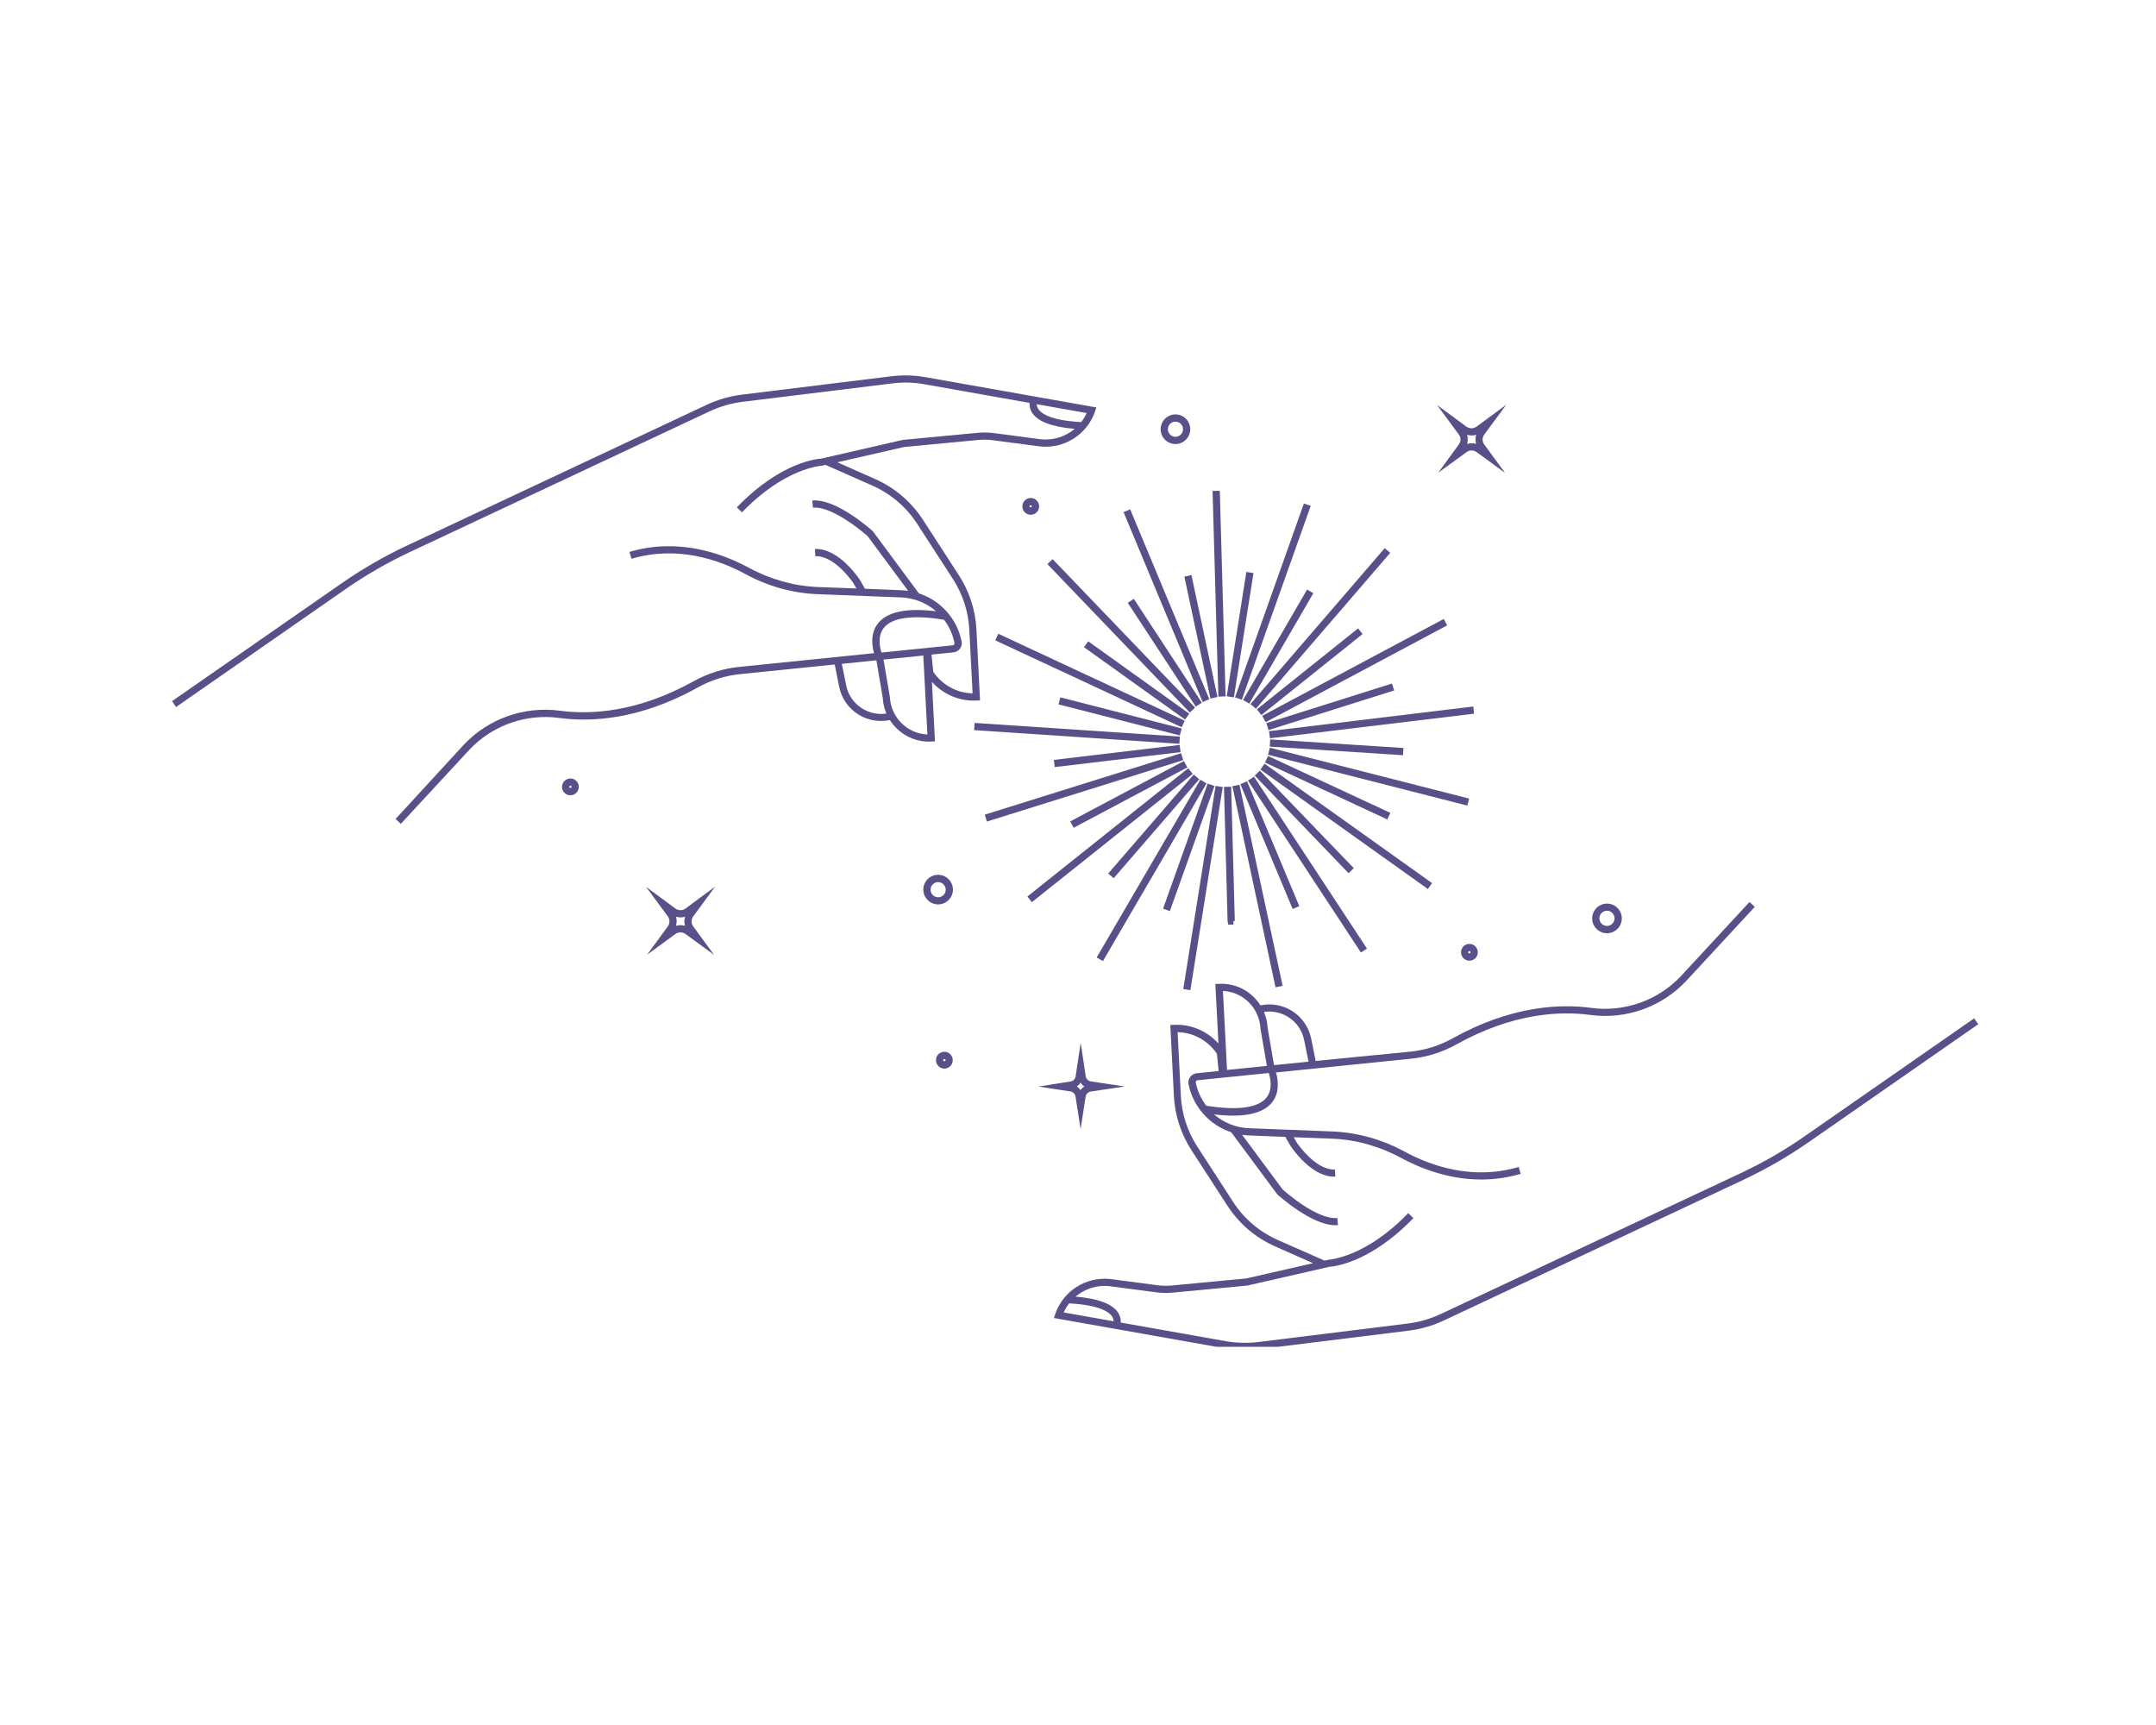<svg xmlns="http://www.w3.org/2000/svg" xmlns:xlink="http://www.w3.org/1999/xlink" width="250" zoomAndPan="magnify" viewBox="0 0 187.5 150" height="200" preserveAspectRatio="xMidYMid meet" version="1.0"><defs><clipPath id="d4842c7dbd"><path d="M 91 78 L 172.043 78 L 172.043 117.113 L 91 117.113 Z M 91 78 " clip-rule="nonzero"/></clipPath><clipPath id="c20070b08e"><path d="M 14.961 32.59 L 96 32.59 L 96 72 L 14.961 72 Z M 14.961 32.59 " clip-rule="nonzero"/></clipPath></defs><g clip-path="url(#d4842c7dbd)"><path fill="#5a5089" d="M 171.688 88.551 L 156.934 98.812 C 155.176 100.039 153.305 101.113 151.363 102.023 L 125.289 114.266 C 124.387 114.688 123.422 114.965 122.43 115.09 L 109.422 116.699 C 108.492 116.809 107.551 116.785 106.625 116.629 L 97.465 115.004 C 97.48 114.77 97.441 114.477 97.262 114.18 C 96.781 113.395 95.523 112.914 93.535 112.75 C 94.352 112.059 95.438 111.703 96.562 111.852 L 100.566 112.379 C 101.039 112.441 101.52 112.449 101.988 112.402 L 108.477 111.789 L 115.613 110.156 C 115.746 110.148 119.012 109.977 122.918 105.922 L 122.469 105.488 C 118.754 109.348 115.621 109.527 115.531 109.543 L 115.156 109.629 L 115.164 109.605 L 111.141 107.832 C 109.539 107.125 108.188 105.977 107.238 104.508 L 104.117 99.691 C 103.27 98.379 102.773 96.855 102.695 95.293 L 102.414 89.754 C 103.781 89.785 105.062 90.484 105.832 91.633 L 105.98 93.133 L 104.07 93.328 C 103.844 93.352 103.641 93.469 103.504 93.652 C 103.371 93.832 103.316 94.066 103.363 94.285 C 103.773 96.281 105.219 97.848 107.078 98.457 L 111.078 103.855 C 111.203 103.965 114.055 106.543 116.137 106.543 C 116.207 106.543 116.285 106.543 116.359 106.535 L 116.305 105.914 C 114.473 106.086 111.559 103.438 111.551 103.438 L 108.023 98.68 C 108.211 98.703 108.398 98.727 108.598 98.734 L 111.777 98.859 L 112.242 99.66 C 112.312 99.77 114.008 102.316 116.012 102.316 C 116.051 102.316 116.09 102.316 116.129 102.316 L 116.098 101.695 C 114.371 101.773 112.777 99.348 112.766 99.34 L 112.508 98.891 L 115.84 99.016 C 117.898 99.094 119.965 99.668 121.824 100.676 C 123.578 101.625 126.027 102.566 128.816 102.566 C 129.918 102.566 131.062 102.418 132.25 102.074 L 132.07 101.477 C 128.086 102.652 124.457 101.398 122.125 100.125 C 120.184 99.07 118.016 98.473 115.863 98.387 L 108.621 98.105 C 107.465 98.059 106.402 97.617 105.578 96.902 C 106.176 96.973 106.734 97.012 107.238 97.012 C 108.902 97.012 110.051 96.613 110.656 95.82 C 111.32 94.945 111.141 93.855 110.969 93.258 L 122.699 92.062 C 124.09 91.922 125.414 91.508 126.648 90.824 C 131.59 88.074 135.699 87.906 138.285 88.254 C 141.387 88.68 144.516 87.57 146.652 85.293 L 152.605 78.859 L 152.148 78.434 L 146.195 84.867 C 144.199 86.996 141.277 88.035 138.371 87.641 C 135.699 87.281 131.441 87.445 126.352 90.281 C 125.195 90.926 123.953 91.316 122.645 91.449 L 114.418 92.254 L 114.031 90.32 C 113.828 89.305 113.207 88.418 112.328 87.883 C 111.52 87.391 110.543 87.223 109.617 87.422 C 108.863 86.234 107.512 85.465 106.012 85.551 L 105.695 85.566 L 105.965 90.742 C 104.988 89.652 103.559 89.039 102.09 89.117 L 101.777 89.133 L 102.09 95.309 C 102.176 96.98 102.703 98.609 103.617 100.016 L 106.734 104.828 C 107.754 106.402 109.191 107.633 110.906 108.387 L 114.191 109.844 L 108.383 111.168 L 101.934 111.781 C 101.512 111.82 101.07 111.812 100.645 111.758 L 96.641 111.23 C 94.504 110.957 92.461 112.23 91.77 114.266 L 91.652 114.609 L 106.508 117.242 C 107.086 117.344 107.668 117.398 108.258 117.398 C 108.668 117.398 109.082 117.375 109.492 117.32 L 122.5 115.711 C 123.562 115.578 124.582 115.285 125.551 114.832 L 151.625 102.59 C 153.594 101.664 155.504 100.562 157.289 99.324 L 172.043 89.062 Z M 110.16 95.418 C 109.453 96.336 107.637 96.59 104.902 96.148 C 104.465 95.574 104.148 94.891 103.992 94.145 C 103.977 94.082 104.008 94.027 104.023 94.004 C 104.039 93.98 104.078 93.941 104.148 93.934 L 110.34 93.305 C 110.48 93.738 110.703 94.711 110.16 95.418 Z M 112.004 88.418 C 112.742 88.875 113.246 89.59 113.418 90.445 L 113.797 92.316 L 110.797 92.621 L 110.238 89.359 C 110.215 88.883 110.105 88.418 109.922 87.996 C 110.637 87.883 111.371 88.035 112.004 88.418 Z M 109.617 89.434 L 110.176 92.684 L 106.711 93.039 L 106.355 86.172 C 108.086 86.242 109.523 87.633 109.617 89.434 Z M 92.977 113.336 C 95.68 113.48 96.488 114.117 96.727 114.492 C 96.82 114.641 96.844 114.785 96.852 114.895 L 92.508 114.125 C 92.633 113.84 92.789 113.582 92.977 113.336 Z M 92.977 113.336 " fill-opacity="1" fill-rule="nonzero"/></g><g clip-path="url(#c20070b08e)"><path fill="#5a5089" d="M 85.23 60.906 L 84.918 54.73 C 84.832 53.059 84.305 51.434 83.395 50.027 L 80.273 45.211 C 79.254 43.641 77.816 42.406 76.102 41.652 L 72.82 40.199 L 78.617 38.871 L 85.066 38.258 C 85.492 38.219 85.922 38.227 86.355 38.281 L 90.363 38.809 C 92.492 39.09 94.543 37.809 95.234 35.773 L 95.352 35.43 L 80.488 32.797 C 79.504 32.625 78.5 32.594 77.508 32.719 L 64.5 34.32 C 63.441 34.457 62.418 34.746 61.453 35.203 L 35.379 47.449 C 33.406 48.375 31.504 49.477 29.715 50.719 L 14.961 60.969 L 15.312 61.48 L 30.066 51.219 C 31.828 49.996 33.703 48.918 35.637 48.008 L 61.719 35.766 C 62.621 35.344 63.59 35.066 64.578 34.941 L 77.59 33.34 C 78.516 33.223 79.457 33.246 80.379 33.41 L 89.539 35.035 C 89.523 35.273 89.562 35.57 89.742 35.863 C 90.223 36.648 91.477 37.125 93.465 37.293 C 92.641 37.984 91.555 38.328 90.441 38.188 L 86.434 37.66 C 85.961 37.598 85.484 37.59 85.012 37.637 L 78.523 38.25 L 71.391 39.883 C 71.258 39.891 67.988 40.059 64.082 44.117 L 64.531 44.551 C 68.246 40.691 71.383 40.512 71.469 40.496 L 71.836 40.418 L 71.828 40.441 L 75.852 42.219 C 77.453 42.926 78.805 44.07 79.758 45.539 L 82.875 50.355 C 83.723 51.668 84.219 53.191 84.297 54.754 L 84.582 60.293 C 83.215 60.262 81.934 59.562 81.164 58.418 L 81.012 56.922 L 82.922 56.727 C 83.148 56.703 83.355 56.586 83.488 56.406 C 83.621 56.223 83.676 55.988 83.629 55.77 C 83.223 53.773 81.785 52.211 79.914 51.598 L 75.914 46.199 C 75.789 46.082 72.742 43.34 70.645 43.52 L 70.699 44.141 C 72.504 43.984 75.445 46.617 75.453 46.617 L 78.98 51.379 C 78.789 51.355 78.602 51.332 78.406 51.324 L 75.223 51.195 L 74.762 50.395 C 74.688 50.285 72.93 47.637 70.871 47.738 L 70.902 48.367 C 72.609 48.281 74.227 50.719 74.227 50.727 L 74.484 51.172 L 71.152 51.047 C 69.098 50.969 67.031 50.395 65.168 49.391 C 62.727 48.07 58.93 46.75 54.742 47.992 L 54.922 48.59 C 58.906 47.41 62.535 48.668 64.871 49.941 C 66.809 50.992 68.969 51.59 71.121 51.668 L 78.367 51.949 C 79.52 51.996 80.582 52.438 81.406 53.152 C 78.828 52.84 77.125 53.199 76.332 54.238 C 75.664 55.109 75.844 56.199 76.016 56.797 L 64.281 57.992 C 62.891 58.133 61.562 58.551 60.328 59.234 C 55.387 61.984 51.277 62.148 48.695 61.801 C 45.59 61.387 42.465 62.492 40.328 64.766 L 34.402 71.215 L 34.859 71.637 L 40.812 65.203 C 42.809 63.074 45.73 62.039 48.641 62.43 C 51.309 62.793 55.566 62.629 60.66 59.793 C 61.812 59.148 63.055 58.754 64.367 58.621 L 72.594 57.781 L 72.977 59.711 C 73.18 60.727 73.801 61.613 74.68 62.148 C 75.27 62.508 75.945 62.691 76.621 62.691 C 76.883 62.691 77.141 62.668 77.391 62.613 C 78.105 63.742 79.371 64.488 80.793 64.488 C 80.863 64.488 80.934 64.488 80.996 64.48 L 81.312 64.465 L 81.047 59.289 C 81.957 60.316 83.285 60.922 84.676 60.922 C 84.754 60.922 84.84 60.922 84.918 60.914 Z M 90.285 35.547 C 90.188 35.398 90.164 35.258 90.156 35.148 L 94.504 35.918 C 94.375 36.199 94.211 36.465 94.031 36.703 C 91.32 36.562 90.52 35.926 90.285 35.547 Z M 76.844 54.621 C 77.551 53.695 79.363 53.445 82.098 53.891 C 82.539 54.465 82.852 55.148 83.008 55.902 C 83.023 55.965 82.992 56.02 82.977 56.043 C 82.961 56.066 82.922 56.105 82.852 56.113 L 76.66 56.742 C 76.52 56.305 76.301 55.336 76.844 54.621 Z M 75.004 61.621 C 74.266 61.164 73.754 60.449 73.59 59.594 L 73.211 57.727 L 76.215 57.418 L 76.77 60.68 C 76.793 61.164 76.906 61.621 77.086 62.047 C 76.363 62.156 75.641 62.008 75.004 61.621 Z M 77.391 60.609 L 76.836 57.355 L 80.297 57.004 L 80.652 63.867 C 78.914 63.797 77.484 62.406 77.391 60.609 Z M 77.391 60.609 " fill-opacity="1" fill-rule="nonzero"/></g><path fill="#5a5089" d="M 126.867 38.652 L 125.078 41.102 L 127.535 39.32 C 127.805 39.121 128.156 39.121 128.426 39.32 L 130.891 41.125 L 129.086 38.66 C 128.887 38.391 128.887 38.039 129.094 37.77 L 130.992 35.195 L 128.418 37.094 C 128.148 37.293 127.797 37.293 127.52 37.094 L 124.977 35.219 L 126.852 37.762 C 127.066 38.031 127.066 38.383 126.867 38.652 Z M 128.379 37.809 C 128.301 38.07 128.301 38.344 128.371 38.602 C 128.109 38.523 127.836 38.523 127.586 38.602 C 127.664 38.344 127.664 38.07 127.586 37.809 C 127.844 37.887 128.117 37.887 128.379 37.809 Z M 128.379 37.809 " fill-opacity="1" fill-rule="nonzero"/><path fill="#5a5089" d="M 62.191 77.098 L 59.621 79 C 59.355 79.195 59 79.195 58.734 79 L 56.188 77.121 L 58.074 79.676 C 58.27 79.941 58.27 80.297 58.074 80.562 L 56.281 83.012 L 58.734 81.223 C 59 81.027 59.355 81.027 59.621 81.223 L 62.098 83.027 L 60.289 80.562 C 60.094 80.297 60.094 79.941 60.297 79.676 Z M 59.574 80.508 C 59.316 80.43 59.039 80.43 58.789 80.508 C 58.867 80.25 58.867 79.973 58.789 79.715 C 59.047 79.793 59.332 79.793 59.582 79.715 C 59.496 79.973 59.496 80.25 59.574 80.508 Z M 59.574 80.508 " fill-opacity="1" fill-rule="nonzero"/><path fill="#5a5089" d="M 102.227 38.613 C 102.934 38.613 103.512 38.031 103.512 37.324 C 103.512 36.617 102.934 36.035 102.227 36.035 C 101.52 36.035 100.938 36.617 100.938 37.324 C 100.938 38.039 101.52 38.613 102.227 38.613 Z M 102.227 36.664 C 102.586 36.664 102.883 36.961 102.883 37.324 C 102.883 37.684 102.586 37.984 102.227 37.984 C 101.863 37.984 101.566 37.684 101.566 37.324 C 101.566 36.961 101.855 36.664 102.227 36.664 Z M 102.227 36.664 " fill-opacity="1" fill-rule="nonzero"/><path fill="#5a5089" d="M 81.586 76.07 C 80.879 76.07 80.297 76.648 80.297 77.355 C 80.297 78.062 80.879 78.645 81.586 78.645 C 82.293 78.645 82.875 78.062 82.875 77.355 C 82.867 76.648 82.293 76.07 81.586 76.07 Z M 81.586 78.023 C 81.227 78.023 80.926 77.727 80.926 77.363 C 80.926 77.004 81.227 76.707 81.586 76.707 C 81.949 76.707 82.246 77.004 82.246 77.363 C 82.246 77.727 81.949 78.023 81.586 78.023 Z M 81.586 78.023 " fill-opacity="1" fill-rule="nonzero"/><path fill="#5a5089" d="M 139.754 81.152 C 140.461 81.152 141.043 80.57 141.043 79.863 C 141.043 79.156 140.461 78.574 139.754 78.574 C 139.047 78.574 138.465 79.156 138.465 79.863 C 138.465 80.57 139.047 81.152 139.754 81.152 Z M 139.754 79.195 C 140.113 79.195 140.414 79.492 140.414 79.855 C 140.414 80.219 140.113 80.516 139.754 80.516 C 139.391 80.516 139.094 80.219 139.094 79.855 C 139.094 79.492 139.391 79.195 139.754 79.195 Z M 139.754 79.195 " fill-opacity="1" fill-rule="nonzero"/><path fill="#5a5089" d="M 90.371 44.031 C 90.371 43.633 90.039 43.301 89.641 43.301 C 89.238 43.301 88.91 43.633 88.91 44.031 C 88.91 44.434 89.238 44.762 89.641 44.762 C 90.039 44.762 90.371 44.434 90.371 44.031 Z M 89.531 44.031 C 89.531 43.977 89.578 43.93 89.633 43.93 C 89.688 43.93 89.734 43.977 89.734 44.031 C 89.742 44.141 89.531 44.141 89.531 44.031 Z M 89.531 44.031 " fill-opacity="1" fill-rule="nonzero"/><path fill="#5a5089" d="M 82.129 91.457 C 81.727 91.457 81.398 91.789 81.398 92.188 C 81.398 92.59 81.727 92.922 82.129 92.922 C 82.531 92.922 82.859 92.59 82.859 92.188 C 82.859 91.789 82.531 91.457 82.129 91.457 Z M 82.027 92.188 C 82.027 92.133 82.074 92.086 82.129 92.086 C 82.184 92.086 82.23 92.133 82.23 92.188 C 82.238 92.309 82.027 92.309 82.027 92.188 Z M 82.027 92.188 " fill-opacity="1" fill-rule="nonzero"/><path fill="#5a5089" d="M 127.789 83.539 C 128.188 83.539 128.52 83.211 128.52 82.809 C 128.52 82.41 128.188 82.078 127.789 82.078 C 127.387 82.078 127.059 82.41 127.059 82.809 C 127.059 83.211 127.387 83.539 127.789 83.539 Z M 127.789 82.707 C 127.844 82.707 127.891 82.754 127.891 82.809 C 127.891 82.926 127.68 82.926 127.68 82.809 C 127.688 82.754 127.734 82.707 127.789 82.707 Z M 127.789 82.707 " fill-opacity="1" fill-rule="nonzero"/><path fill="#5a5089" d="M 49.605 67.695 C 49.203 67.695 48.875 68.023 48.875 68.426 C 48.875 68.824 49.203 69.156 49.605 69.156 C 50.004 69.156 50.336 68.824 50.336 68.426 C 50.336 68.016 50.004 67.695 49.605 67.695 Z M 49.504 68.426 C 49.504 68.371 49.551 68.324 49.605 68.324 C 49.66 68.324 49.707 68.371 49.707 68.426 C 49.707 68.543 49.504 68.543 49.504 68.426 Z M 49.504 68.426 " fill-opacity="1" fill-rule="nonzero"/><path fill="#5a5089" d="M 93.09 94.906 C 93.316 94.945 93.496 95.121 93.535 95.355 L 93.977 98.176 L 94.414 95.363 C 94.457 95.129 94.637 94.945 94.871 94.914 L 97.816 94.477 L 94.879 94.035 C 94.645 94.004 94.465 93.824 94.422 93.586 L 93.984 90.68 L 93.543 93.594 C 93.512 93.832 93.332 94.012 93.098 94.043 L 90.309 94.484 Z M 93.969 94.145 C 94.055 94.27 94.164 94.391 94.297 94.469 C 94.172 94.555 94.055 94.664 93.969 94.789 C 93.883 94.664 93.773 94.555 93.645 94.469 C 93.781 94.391 93.891 94.27 93.969 94.145 Z M 93.969 94.145 " fill-opacity="1" fill-rule="nonzero"/><path fill="#5a5089" d="M 105.453 42.691 L 106.082 42.676 L 106.586 60.555 L 105.957 60.574 Z M 105.453 42.691 " fill-opacity="1" fill-rule="nonzero"/><path fill="#5a5089" d="M 107.406 60.637 L 113.395 43.781 L 113.988 43.992 L 107.996 60.848 Z M 107.406 60.637 " fill-opacity="1" fill-rule="nonzero"/><path fill="#5a5089" d="M 108.746 61.219 L 120.426 47.664 L 120.902 48.074 L 109.223 61.629 Z M 108.746 61.219 " fill-opacity="1" fill-rule="nonzero"/><path fill="#5a5089" d="M 109.773 62.242 L 125.559 53.824 L 125.855 54.379 L 110.07 62.797 Z M 109.773 62.242 " fill-opacity="1" fill-rule="nonzero"/><path fill="#5a5089" d="M 110.367 63.578 L 128.125 61.434 L 128.199 62.059 L 110.441 64.199 Z M 110.367 63.578 " fill-opacity="1" fill-rule="nonzero"/><path fill="#5a5089" d="M 110.277 65.629 L 110.434 65.02 L 127.766 69.441 L 127.609 70.051 Z M 110.277 65.629 " fill-opacity="1" fill-rule="nonzero"/><path fill="#5a5089" d="M 109.613 66.918 L 109.977 66.406 L 124.543 76.793 L 124.176 77.305 Z M 109.613 66.918 " fill-opacity="1" fill-rule="nonzero"/><path fill="#5a5089" d="M 108.531 67.879 L 109.055 67.535 L 118.879 82.484 L 118.355 82.828 Z M 108.531 67.879 " fill-opacity="1" fill-rule="nonzero"/><path fill="#5a5089" d="M 107.176 68.363 L 107.789 68.234 L 111.547 85.723 L 110.93 85.855 Z M 107.176 68.363 " fill-opacity="1" fill-rule="nonzero"/><path fill="#5a5089" d="M 102.906 86.004 L 105.715 68.34 L 106.336 68.438 L 103.523 86.105 Z M 102.906 86.004 " fill-opacity="1" fill-rule="nonzero"/><path fill="#5a5089" d="M 95.375 83.258 L 104.387 67.805 L 104.93 68.121 L 95.918 83.574 Z M 95.375 83.258 " fill-opacity="1" fill-rule="nonzero"/><path fill="#5a5089" d="M 89.348 77.957 L 103.332 66.805 L 103.727 67.297 L 89.738 78.449 Z M 89.348 77.957 " fill-opacity="1" fill-rule="nonzero"/><path fill="#5a5089" d="M 85.641 70.84 L 102.715 65.5 L 102.902 66.098 L 85.828 71.438 Z M 85.641 70.84 " fill-opacity="1" fill-rule="nonzero"/><path fill="#5a5089" d="M 84.719 63.488 L 84.758 62.863 L 102.609 64.051 L 102.566 64.68 Z M 84.719 63.488 " fill-opacity="1" fill-rule="nonzero"/><path fill="#5a5089" d="M 86.555 55.68 L 86.82 55.109 L 103.031 62.668 L 102.766 63.238 Z M 86.555 55.68 " fill-opacity="1" fill-rule="nonzero"/><path fill="#5a5089" d="M 91.09 49.055 L 91.543 48.621 L 103.93 61.527 L 103.473 61.961 Z M 91.09 49.055 " fill-opacity="1" fill-rule="nonzero"/><path fill="#5a5089" d="M 97.711 44.531 L 98.289 44.289 L 105.172 60.801 L 104.59 61.043 Z M 97.711 44.531 " fill-opacity="1" fill-rule="nonzero"/><path fill="#5a5089" d="M 107.07 68.41 L 106.445 68.426 L 106.758 80.098 L 106.812 80.406 L 107.27 80.406 L 107.262 80.09 L 107.387 80.082 Z M 107.07 68.41 " fill-opacity="1" fill-rule="nonzero"/><path fill="#5a5089" d="M 101.148 79.012 L 105.027 68.137 L 105.621 68.348 L 101.738 79.227 Z M 101.148 79.012 " fill-opacity="1" fill-rule="nonzero"/><path fill="#5a5089" d="M 96.379 75.957 L 103.816 67.352 L 104.293 67.762 L 96.852 76.367 Z M 96.379 75.957 " fill-opacity="1" fill-rule="nonzero"/><path fill="#5a5089" d="M 93.074 71.426 L 102.961 66.176 L 103.258 66.73 L 93.371 71.98 Z M 93.074 71.426 " fill-opacity="1" fill-rule="nonzero"/><path fill="#5a5089" d="M 91.652 66.078 L 102.594 64.777 L 102.668 65.402 L 91.727 66.703 Z M 91.652 66.078 " fill-opacity="1" fill-rule="nonzero"/><path fill="#5a5089" d="M 92.055 61.25 L 92.211 60.641 L 102.766 63.344 L 102.609 63.953 Z M 92.055 61.25 " fill-opacity="1" fill-rule="nonzero"/><path fill="#5a5089" d="M 94.27 56.277 L 94.637 55.766 L 103.426 62.059 L 103.062 62.57 Z M 94.27 56.277 " fill-opacity="1" fill-rule="nonzero"/><path fill="#5a5089" d="M 98.078 52.418 L 98.605 52.074 L 104.52 61.102 L 103.992 61.445 Z M 98.078 52.418 " fill-opacity="1" fill-rule="nonzero"/><path fill="#5a5089" d="M 103 50.141 L 103.617 50.008 L 105.879 60.609 L 105.266 60.742 Z M 103 50.141 " fill-opacity="1" fill-rule="nonzero"/><path fill="#5a5089" d="M 106.684 60.543 L 108.391 49.734 L 109.012 49.832 L 107.305 60.645 Z M 106.684 60.543 " fill-opacity="1" fill-rule="nonzero"/><path fill="#5a5089" d="M 108.102 60.867 L 113.672 51.266 L 114.215 51.582 L 108.645 61.184 Z M 108.102 60.867 " fill-opacity="1" fill-rule="nonzero"/><path fill="#5a5089" d="M 109.305 61.684 L 118.109 54.641 L 118.5 55.133 L 109.699 62.176 Z M 109.305 61.684 " fill-opacity="1" fill-rule="nonzero"/><path fill="#5a5089" d="M 110.133 62.883 L 121.055 59.438 L 121.246 60.039 L 110.32 63.484 Z M 110.133 62.883 " fill-opacity="1" fill-rule="nonzero"/><path fill="#5a5089" d="M 110.426 64.922 L 110.465 64.297 L 122.055 65.043 L 122.012 65.672 Z M 110.426 64.922 " fill-opacity="1" fill-rule="nonzero"/><path fill="#5a5089" d="M 110.016 66.309 L 110.277 65.738 L 120.914 70.684 L 120.648 71.254 Z M 110.016 66.309 " fill-opacity="1" fill-rule="nonzero"/><path fill="#5a5089" d="M 109.117 67.441 L 109.566 67.008 L 117.734 75.492 L 117.281 75.93 Z M 109.117 67.441 " fill-opacity="1" fill-rule="nonzero"/><path fill="#5a5089" d="M 107.871 68.188 L 108.449 67.941 L 112.996 78.797 L 112.418 79.039 Z M 107.871 68.188 " fill-opacity="1" fill-rule="nonzero"/></svg>